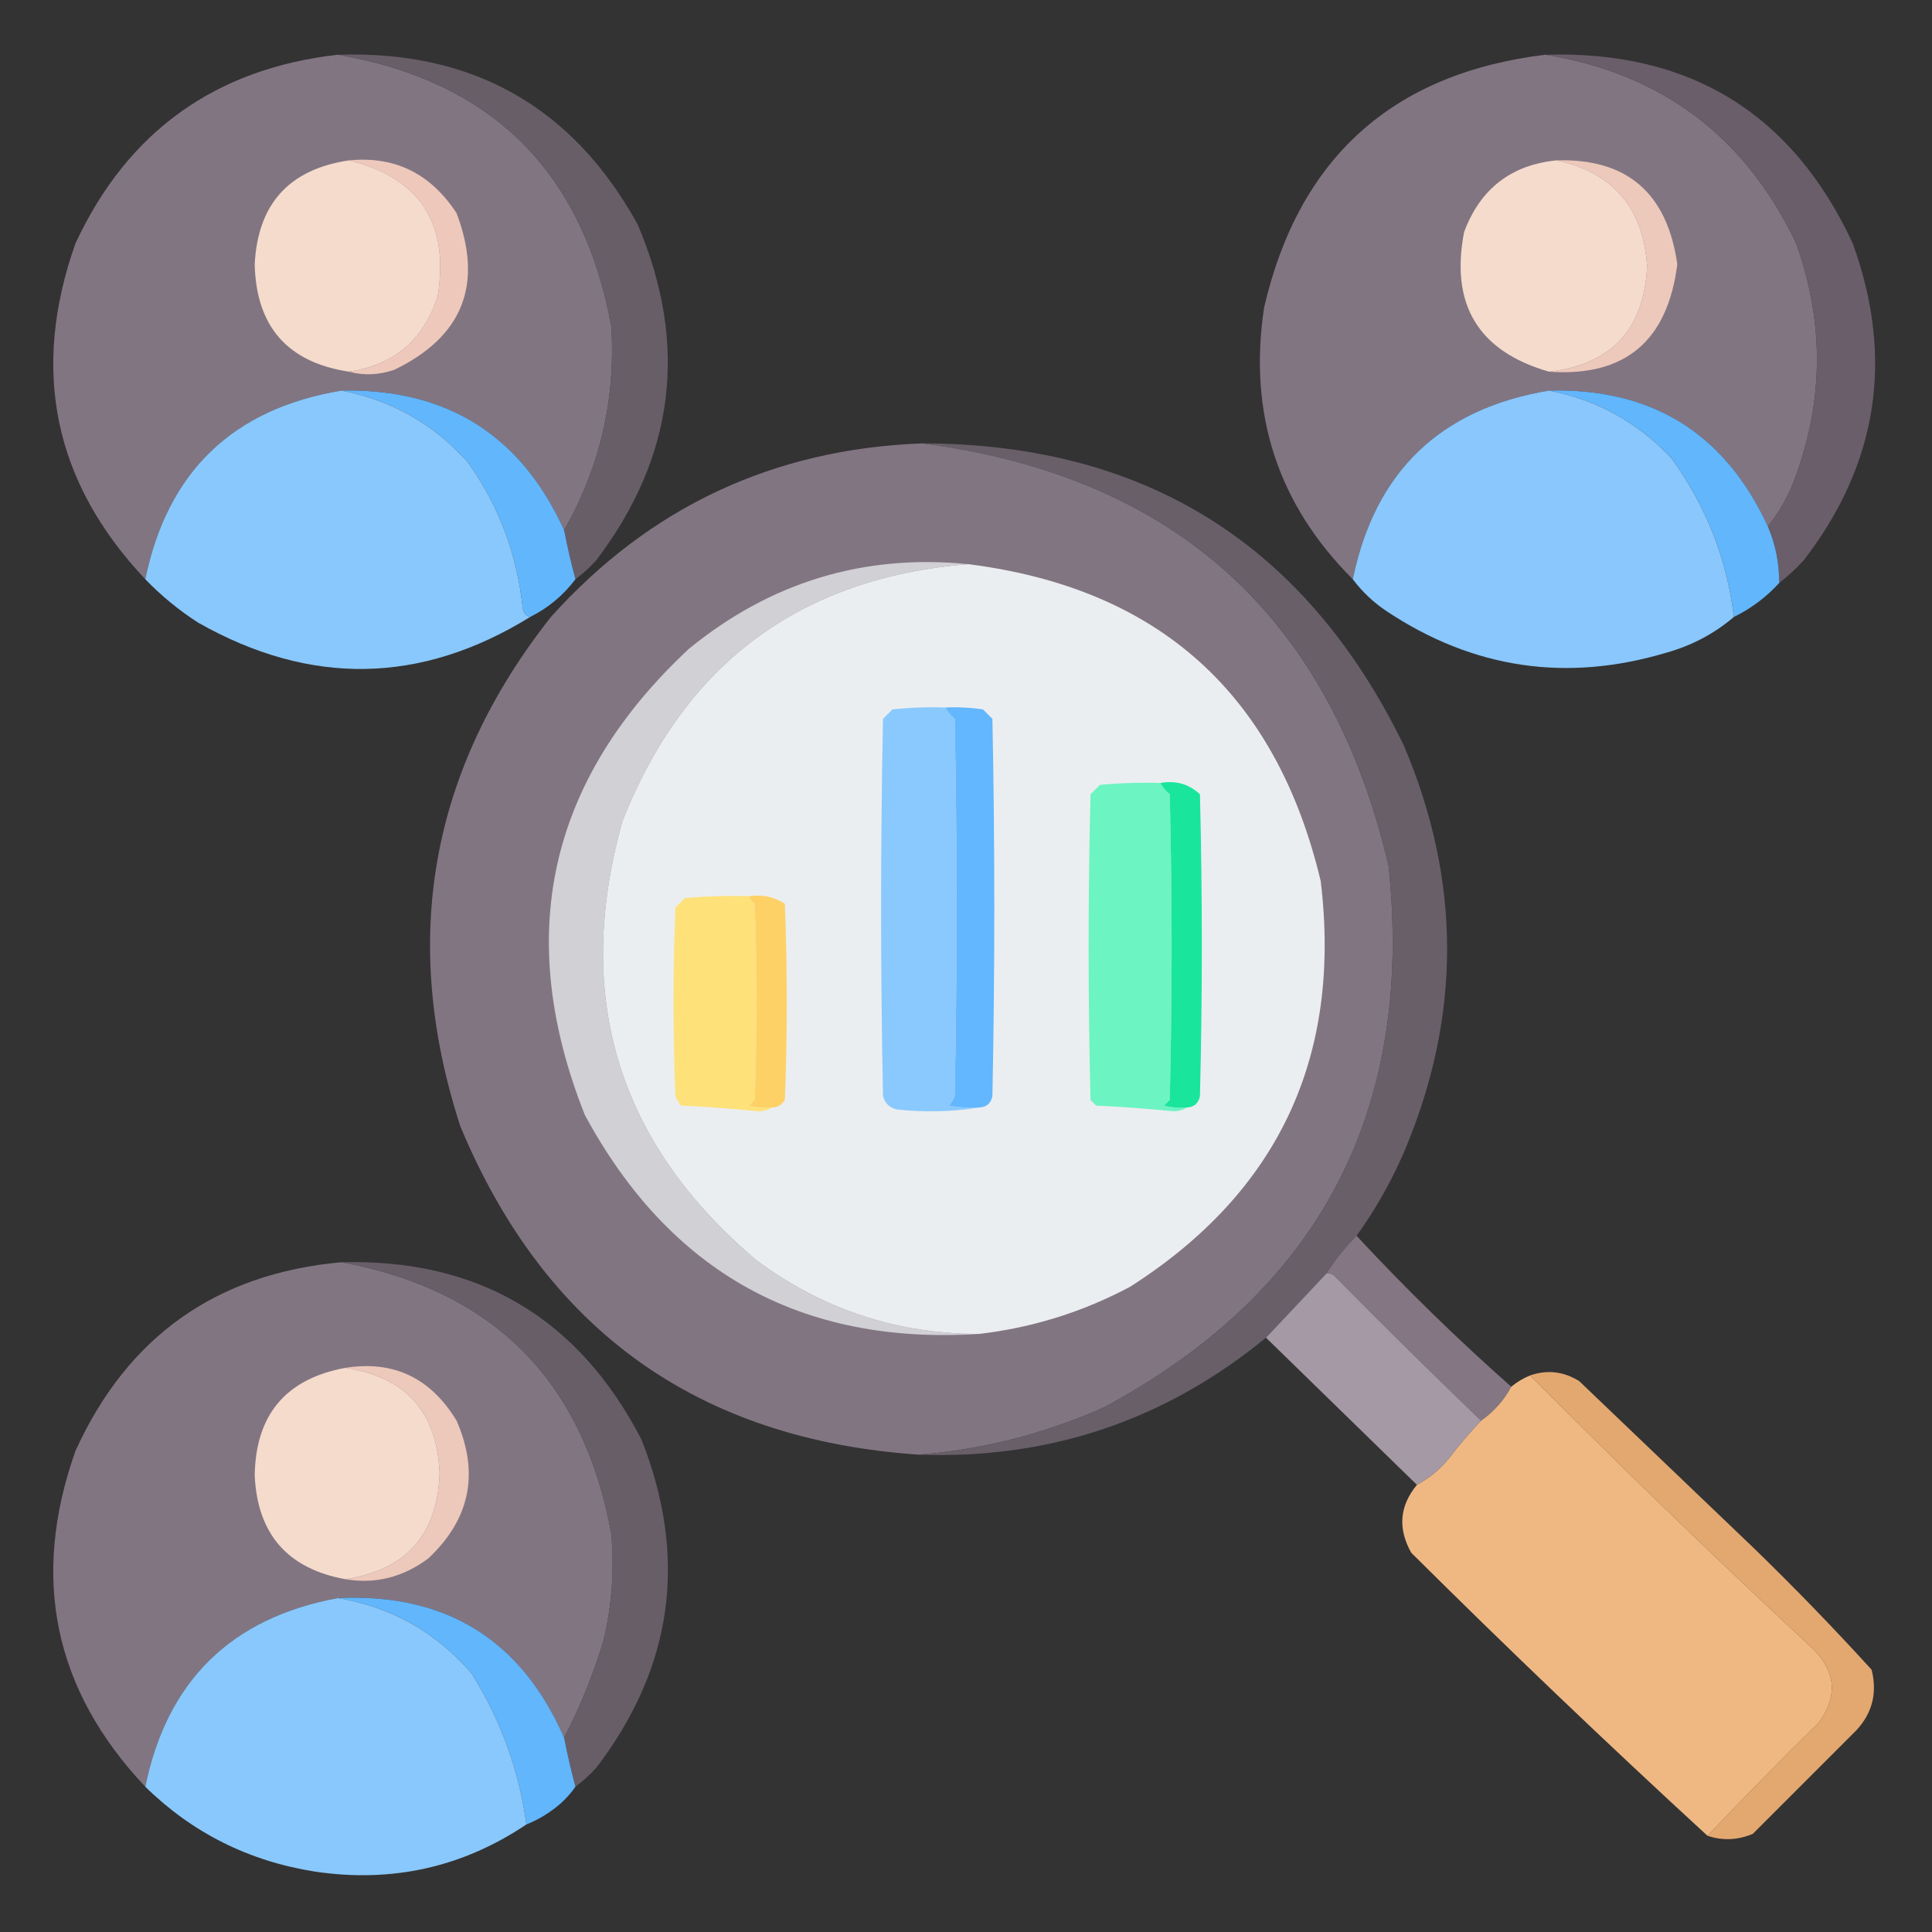 <?xml version="1.0" encoding="UTF-8"?>
<!DOCTYPE svg PUBLIC "-//W3C//DTD SVG 1.1//EN" "http://www.w3.org/Graphics/SVG/1.1/DTD/svg11.dtd">
<svg xmlns="http://www.w3.org/2000/svg" version="1.1" width="512px" height="512px" style="shape-rendering:geometricPrecision; text-rendering:geometricPrecision; image-rendering:optimizeQuality; fillRule:evenodd; clip-rule:evenodd" xmlns:xlink="http://www.w3.org/1999/xlink">
<rect width="100%" height="100%" fill="#333333" stroke="none"/>
<g><path style="opacity:0.995" fill="#837683" d="M 89.5,14.5 C 130.339,21.505 154.506,45.505 162,86.5C 163.181,105.775 159.014,123.775 149.5,140.5C 138.051,115.266 118.384,102.932 90.5,103.5C 61.699,108.302 44.366,124.968 38.5,153.5C 14.258,127.795 8.091,98.129 20,64.5C 33.787,34.891 56.954,18.224 89.5,14.5 Z"/></g>
<g><path style="opacity:0.996" fill="#837683" d="M 409.5,14.5 C 440.33,19.479 462.496,36.146 476,64.5C 483.661,85.972 483.327,107.305 475,128.5C 473.311,132.56 471.144,136.227 468.5,139.5C 457.13,114.809 437.797,102.809 410.5,103.5C 381.692,108.309 364.359,124.976 358.5,153.5C 338.596,133.62 330.763,109.62 335,81.5C 344.206,41.794 369.039,19.461 409.5,14.5 Z"/></g>
<g><path style="opacity:1" fill="#685e68" d="M 89.5,14.5 C 125.295,13.309 151.795,28.309 169,59.5C 182.516,91.355 178.849,121.021 158,148.5C 156.296,150.373 154.463,152.04 152.5,153.5C 151.349,149.228 150.349,144.894 149.5,140.5C 159.014,123.775 163.181,105.775 162,86.5C 154.506,45.505 130.339,21.505 89.5,14.5 Z"/></g>
<g><path style="opacity:1" fill="#695e69" d="M 409.5,14.5 C 447.783,13.321 474.949,29.988 491,64.5C 502.016,94.953 497.683,122.953 478,148.5C 475.963,150.706 473.797,152.706 471.5,154.5C 471.538,149.284 470.538,144.284 468.5,139.5C 471.144,136.227 473.311,132.56 475,128.5C 483.327,107.305 483.661,85.972 476,64.5C 462.496,36.146 440.33,19.479 409.5,14.5 Z"/></g>
<g><path style="opacity:1" fill="#f5dbcc" d="M 92.5,42.5 C 111.278,47.147 119.111,59.147 116,78.5C 112.282,90.054 104.449,96.721 92.5,98.5C 76.203,96.034 67.87,86.534 67.5,70C 68.332,54.002 76.666,44.835 92.5,42.5 Z"/></g>
<g><path style="opacity:1" fill="#eec9bb" d="M 92.5,42.5 C 104.616,41.306 114.116,45.972 121,56.5C 128.138,75.388 122.638,89.221 104.5,98C 100.372,99.393 96.372,99.56 92.5,98.5C 104.449,96.721 112.282,90.054 116,78.5C 119.111,59.147 111.278,47.147 92.5,42.5 Z"/></g>
<g><path style="opacity:1" fill="#f5dbcc" d="M 412.5,42.5 C 427.47,45.732 435.47,55.066 436.5,70.5C 435.731,87.266 427.065,96.599 410.5,98.5C 391.793,93.1 384.293,80.766 388,61.5C 392.291,50.029 400.458,43.696 412.5,42.5 Z"/></g>
<g><path style="opacity:1" fill="#edc9bb" d="M 412.5,42.5 C 431.127,41.937 441.794,51.103 444.5,70C 441.933,90.427 430.6,99.927 410.5,98.5C 427.065,96.599 435.731,87.266 436.5,70.5C 435.47,55.066 427.47,45.732 412.5,42.5 Z"/></g>
<g><path style="opacity:1" fill="#62b6fc" d="M 90.5,103.5 C 118.384,102.932 138.051,115.266 149.5,140.5C 150.349,144.894 151.349,149.228 152.5,153.5C 149.279,157.776 145.279,161.109 140.5,163.5C 139.351,163.209 138.684,162.376 138.5,161C 137.013,146.869 132.18,134.036 124,122.5C 114.906,112.373 103.739,106.04 90.5,103.5 Z"/></g>
<g><path style="opacity:1" fill="#61b6fc" d="M 410.5,103.5 C 437.797,102.809 457.13,114.809 468.5,139.5C 470.538,144.284 471.538,149.284 471.5,154.5C 468.071,158.262 464.071,161.262 459.5,163.5C 457.653,148.137 452.153,134.137 443,121.5C 434.064,111.951 423.231,105.951 410.5,103.5 Z"/></g>
<g><path style="opacity:1" fill="#89c8fc" d="M 90.5,103.5 C 103.739,106.04 114.906,112.373 124,122.5C 132.18,134.036 137.013,146.869 138.5,161C 138.684,162.376 139.351,163.209 140.5,163.5C 111.559,181.367 82.225,181.867 52.5,165C 47.353,161.68 42.686,157.847 38.5,153.5C 44.366,124.968 61.699,108.302 90.5,103.5 Z"/></g>
<g><path style="opacity:1" fill="#89c7fc" d="M 410.5,103.5 C 423.231,105.951 434.064,111.951 443,121.5C 452.153,134.137 457.653,148.137 459.5,163.5C 454.29,167.941 448.29,171.107 441.5,173C 415.092,180.873 390.426,177.207 367.5,162C 364,159.666 361,156.832 358.5,153.5C 364.359,124.976 381.692,108.309 410.5,103.5 Z"/></g>
<g><path style="opacity:0.995" fill="#837683" d="M 244.5,117.5 C 311.407,126.232 352.574,163.566 368,229.5C 374.769,294.473 349.603,342.306 292.5,373C 276.756,379.979 260.423,384.146 243.5,385.5C 185.022,381.511 144.522,352.511 122,298.5C 105.953,249.111 113.953,204.111 146,163.5C 172.288,134.274 205.122,118.941 244.5,117.5 Z"/></g>
<g><path style="opacity:1" fill="#695f69" d="M 359.5,327.5 C 356.484,330.52 353.817,333.854 351.5,337.5C 346.195,343.14 340.861,348.807 335.5,354.5C 308.784,376.405 278.118,386.739 243.5,385.5C 260.423,384.146 276.756,379.979 292.5,373C 349.603,342.306 374.769,294.473 368,229.5C 352.574,163.566 311.407,126.232 244.5,117.5C 303.588,117.632 346.088,144.299 372,197.5C 387.333,233.498 387.333,269.498 372,305.5C 368.565,313.384 364.398,320.717 359.5,327.5 Z"/></g>
<g><path style="opacity:1" fill="#d0d0d5" d="M 256.5,149.5 C 211.968,153.189 181.468,175.855 165,217.5C 151.857,264.062 163.69,302.895 200.5,334C 218.022,347.007 237.688,353.507 259.5,353.5C 212.381,356.52 177.548,337.186 155,295.5C 136.104,247.972 145.27,206.805 182.5,172C 204.171,154.273 228.838,146.773 256.5,149.5 Z"/></g>
<g><path style="opacity:1" fill="#ebeef0" d="M 256.5,149.5 C 307.019,155.848 338.186,183.848 350,233.5C 355.615,280.094 338.782,315.928 299.5,341C 286.945,347.685 273.612,351.852 259.5,353.5C 237.688,353.507 218.022,347.007 200.5,334C 163.69,302.895 151.857,264.062 165,217.5C 181.468,175.855 211.968,153.189 256.5,149.5 Z"/></g>
<g><path style="opacity:1" fill="#8ac9fd" d="M 250.5,187.5 C 251.122,188.627 251.955,189.627 253,190.5C 253.667,223.833 253.667,257.167 253,290.5C 252.626,291.416 252.126,292.25 251.5,293C 254.146,293.497 256.813,293.664 259.5,293.5C 252.345,294.655 245.012,294.822 237.5,294C 235.667,293.5 234.5,292.333 234,290.5C 233.333,257.167 233.333,223.833 234,190.5C 234.833,189.667 235.667,188.833 236.5,188C 241.155,187.501 245.821,187.334 250.5,187.5 Z"/></g>
<g><path style="opacity:1" fill="#62b7fe" d="M 250.5,187.5 C 253.85,187.335 257.183,187.502 260.5,188C 261.333,188.833 262.167,189.667 263,190.5C 263.667,223.833 263.667,257.167 263,290.5C 262.578,292.426 261.411,293.426 259.5,293.5C 256.813,293.664 254.146,293.497 251.5,293C 252.126,292.25 252.626,291.416 253,290.5C 253.667,257.167 253.667,223.833 253,190.5C 251.955,189.627 251.122,188.627 250.5,187.5 Z"/></g>
<g><path style="opacity:1" fill="#6cf4c2" d="M 307.5,207.5 C 308.122,208.627 308.955,209.627 310,210.5C 310.667,237.5 310.667,264.5 310,291.5C 309.5,292 309,292.5 308.5,293C 310.473,293.495 312.473,293.662 314.5,293.5C 313.551,294.152 312.385,294.486 311,294.5C 304.184,293.805 297.35,293.305 290.5,293C 290,292.5 289.5,292 289,291.5C 288.333,264.5 288.333,237.5 289,210.5C 289.833,209.667 290.667,208.833 291.5,208C 296.823,207.501 302.156,207.334 307.5,207.5 Z"/></g>
<g><path style="opacity:1" fill="#19e59d" d="M 307.5,207.5 C 311.603,206.769 315.103,207.769 318,210.5C 318.667,237.167 318.667,263.833 318,290.5C 317.578,292.426 316.411,293.426 314.5,293.5C 312.473,293.662 310.473,293.495 308.5,293C 309,292.5 309.5,292 310,291.5C 310.667,264.5 310.667,237.5 310,210.5C 308.955,209.627 308.122,208.627 307.5,207.5 Z"/></g>
<g><path style="opacity:1" fill="#fee178" d="M 198.5,237.5 C 198.783,238.289 199.283,238.956 200,239.5C 200.667,256.833 200.667,274.167 200,291.5C 199.5,292 199,292.5 198.5,293C 200.473,293.495 202.473,293.662 204.5,293.5C 203.551,294.152 202.385,294.486 201,294.5C 194.184,293.805 187.35,293.305 180.5,293C 179.874,292.25 179.374,291.416 179,290.5C 178.333,273.833 178.333,257.167 179,240.5C 179.833,239.667 180.667,238.833 181.5,238C 187.157,237.501 192.824,237.334 198.5,237.5 Z"/></g>
<g><path style="opacity:1" fill="#fed166" d="M 198.5,237.5 C 202.007,236.994 205.174,237.66 208,239.5C 208.667,256.833 208.667,274.167 208,291.5C 207.184,292.823 206.017,293.489 204.5,293.5C 202.473,293.662 200.473,293.495 198.5,293C 199,292.5 199.5,292 200,291.5C 200.667,274.167 200.667,256.833 200,239.5C 199.283,238.956 198.783,238.289 198.5,237.5 Z"/></g>
<g><path style="opacity:0.998" fill="#847683" d="M 359.5,327.5 C 372.531,341.531 386.198,354.865 400.5,367.5C 398.57,371.1 395.903,374.1 392.5,376.5C 379.368,363.869 366.368,351.035 353.5,338C 352.906,337.536 352.239,337.369 351.5,337.5C 353.817,333.854 356.484,330.52 359.5,327.5 Z"/></g>
<g><path style="opacity:0.996" fill="#837683" d="M 90.5,334.5 C 130.811,341.978 154.645,365.978 162,406.5C 162.827,415.934 162.16,425.267 160,434.5C 157.317,443.527 153.817,452.194 149.5,460.5C 138.11,434.461 118.11,422.127 89.5,423.5C 61.252,428.748 44.252,445.415 38.5,473.5C 14.258,447.795 8.091,418.129 20,384.5C 33.812,354.177 57.312,337.51 90.5,334.5 Z"/></g>
<g><path style="opacity:1" fill="#685e68" d="M 152.5,473.5 C 151.349,469.228 150.349,464.894 149.5,460.5C 153.817,452.194 157.317,443.527 160,434.5C 162.16,425.267 162.827,415.934 162,406.5C 154.645,365.978 130.811,341.978 90.5,334.5C 126.774,333.556 153.274,349.223 170,381.5C 182.369,412.831 178.369,441.831 158,468.5C 156.296,470.373 154.463,472.04 152.5,473.5 Z"/></g>
<g><path style="opacity:0.984" fill="#a69aa6" d="M 351.5,337.5 C 352.239,337.369 352.906,337.536 353.5,338C 366.368,351.035 379.368,363.869 392.5,376.5C 389.502,379.667 386.669,383 384,386.5C 381.564,389.447 378.731,391.78 375.5,393.5C 362.193,380.527 348.86,367.527 335.5,354.5C 340.861,348.807 346.195,343.14 351.5,337.5 Z"/></g>
<g><path style="opacity:1" fill="#f5dbcc" d="M 91.5,362.5 C 107.553,364.889 115.886,374.222 116.5,390.5C 115.928,406.74 107.595,416.073 91.5,418.5C 76.204,415.704 68.204,406.537 67.5,391C 67.757,374.914 75.757,365.414 91.5,362.5 Z"/></g>
<g><path style="opacity:1" fill="#edc9bb" d="M 91.5,362.5 C 104.269,360.463 114.103,365.13 121,376.5C 127.08,390.431 124.58,402.598 113.5,413C 106.765,418.018 99.431,419.851 91.5,418.5C 107.595,416.073 115.928,406.74 116.5,390.5C 115.886,374.222 107.553,364.889 91.5,362.5 Z"/></g>
<g><path style="opacity:1" fill="#e3a870" d="M 452.5,486.5 C 462.131,476.368 471.964,466.368 482,456.5C 487.055,449.556 486.555,443.056 480.5,437C 454.997,413.33 429.997,389.163 405.5,364.5C 410.03,362.941 414.363,363.441 418.5,366C 433.833,380.667 449.167,395.333 464.5,410C 475.363,420.529 485.863,431.363 496,442.5C 497.53,448.619 496.197,453.952 492,458.5C 482.833,467.667 473.667,476.833 464.5,486C 460.51,487.67 456.51,487.836 452.5,486.5 Z"/></g>
<g><path style="opacity:0.994" fill="#f0b984" d="M 405.5,364.5 C 429.997,389.163 454.997,413.33 480.5,437C 486.555,443.056 487.055,449.556 482,456.5C 471.964,466.368 462.131,476.368 452.5,486.5C 425.899,462.069 399.733,437.069 374,411.5C 370.387,405.087 370.887,399.087 375.5,393.5C 378.731,391.78 381.564,389.447 384,386.5C 386.669,383 389.502,379.667 392.5,376.5C 395.903,374.1 398.57,371.1 400.5,367.5C 402.001,366.248 403.668,365.248 405.5,364.5 Z"/></g>
<g><path style="opacity:1" fill="#61b6fc" d="M 89.5,423.5 C 118.11,422.127 138.11,434.461 149.5,460.5C 150.349,464.894 151.349,469.228 152.5,473.5C 151.375,475.129 150.041,476.629 148.5,478C 145.778,480.358 142.778,482.191 139.5,483.5C 137.573,469.228 132.74,455.895 125,443.5C 115.515,432.511 103.681,425.845 89.5,423.5 Z"/></g>
<g><path style="opacity:1" fill="#89c8fc" d="M 89.5,423.5 C 103.681,425.845 115.515,432.511 125,443.5C 132.74,455.895 137.573,469.228 139.5,483.5C 122.592,494.852 103.926,499.018 83.5,496C 65.979,493.24 50.979,485.74 38.5,473.5C 44.252,445.415 61.252,428.748 89.5,423.5 Z"/></g>
</svg>
